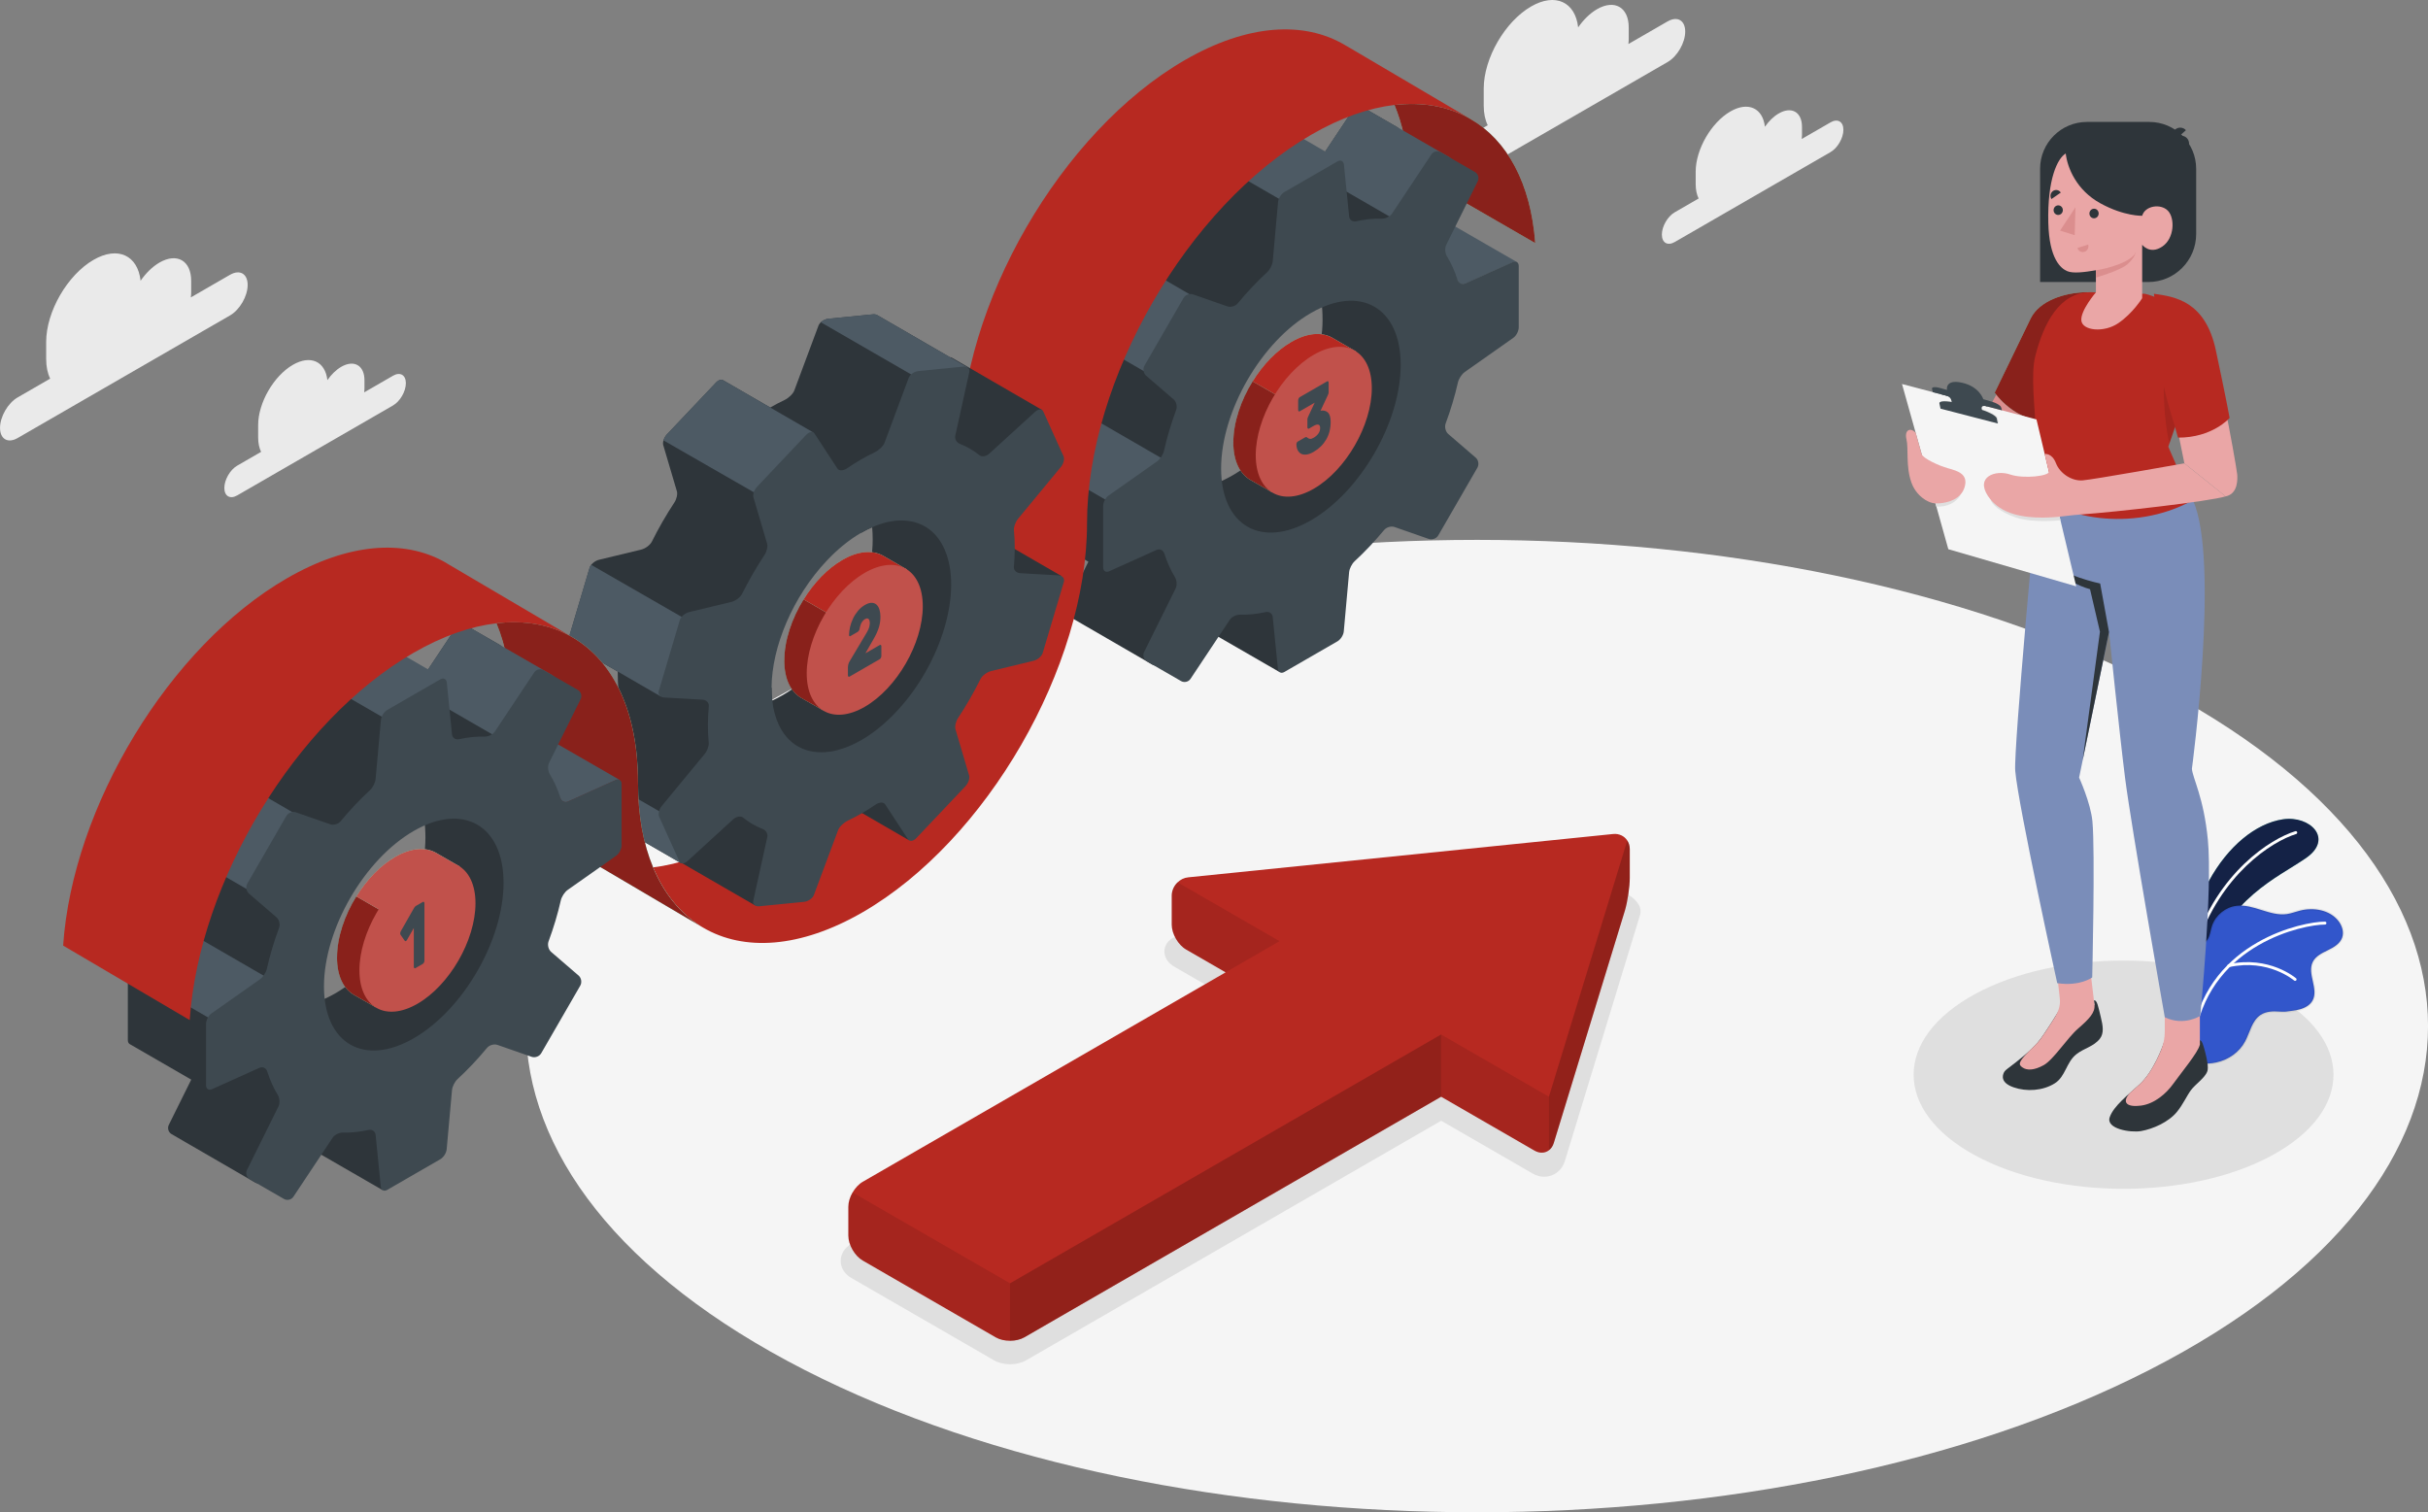 <svg xmlns="http://www.w3.org/2000/svg" id="Camada_2" data-name="Camada 2" viewBox="0 0 774.7 482.58"><rect x="0" y="0" width="774.7" height="482.58" fill="#808080" stroke="none"/><defs><style>      .cls-1 {        fill: #7a8db9;      }      .cls-2 {        fill: #3256cb;      }      .cls-3 {        fill: #b72921;      }      .cls-4 {        fill: #c1514b;      }      .cls-5 {        opacity: .07;      }      .cls-6 {        fill: #4d5a64;      }      .cls-7 {        fill: #fff;      }      .cls-8 {        fill: #dfdfdf;      }      .cls-9 {        fill: #2e353a;      }      .cls-10 {        fill: #142246;      }      .cls-11 {        fill: #eaeaea;      }      .cls-12 {        fill: #eaa6a6;      }      .cls-13 {        opacity: .2;      }      .cls-14 {        fill: #81ddbf;      }      .cls-15 {        fill: #89211b;      }      .cls-16 {        fill: #db8e8e;      }      .cls-17 {        fill: #f5f5f5;      }      .cls-18 {        opacity: .1;      }      .cls-19 {        fill: #3e4950;      }      .cls-20 {        fill: none;        stroke: #000;        stroke-linecap: round;        stroke-linejoin: round;        stroke-width: .77px;      }    </style></defs><g id="Art"><g><path id="Floor" class="cls-17" d="M256.68,437.13c118.51,60.59,310.64,60.59,429.15,0,118.51-60.59,118.51-158.82,0-219.41-118.51-60.59-310.64-60.59-429.15,0-118.5,60.59-118.5,158.82,0,219.41Z"></path><path id="Shadow" class="cls-8" d="M322.27,435.34c-1.88,0-3.72-.46-5.17-1.3l-45.48-26.25c-2.15-1.24-3.38-3.22-3.38-5.43,0-2.21,1.23-4.19,3.39-5.43l128.16-73.96-25.01-14.44c-3.65-2.11-3.34-5.05-3.15-5.9.18-.85,1.1-3.67,5.3-4.09l137.4-14c.33-.03.63-.05.93-.05,3.08,0,5.89,1.51,7.52,4.05h0c.67,1.04.85,2.33.48,3.52l-23.95,78.4c-.94,3.06-3.53,5.04-6.6,5.04-1.25,0-2.51-.35-3.65-1l-29.22-16.87-132.37,76.41c-1.45.84-3.29,1.3-5.17,1.3Z"></path><path id="Shadow-2" data-name="Shadow" class="cls-8" d="M724.93,368.69c-26.16,14.22-68.57,14.22-94.73,0-26.16-14.22-26.16-37.27,0-51.5,26.16-14.22,68.57-14.22,94.73,0,26.16,14.22,26.16,37.28,0,51.5Z"></path><g id="Plants"><g><g><path class="cls-14" d="M698.14,306.01s.59-13.79,6.65-24.88c6.06-11.1,14.94-18.38,23.61-19.69,8.68-1.3,16.29,6.22,7.34,12.39-8.95,6.17-25.13,12.96-31.31,34.12l-6.29-1.94Z"></path><path class="cls-10" d="M698.14,306.01s.59-13.79,6.65-24.88c6.06-11.1,14.94-18.38,23.61-19.69,8.68-1.3,16.29,6.22,7.34,12.39-8.95,6.17-25.13,12.96-31.31,34.12l-6.29-1.94Z"></path></g><path class="cls-7" d="M700.44,302.27s-.06,0-.09-.02c-.25-.08-.38-.34-.3-.59,7.61-23.32,24.47-34.02,32.32-36.42.25-.08.51.06.58.31.08.25-.06.51-.31.58-7.69,2.35-24.21,12.87-31.7,35.82-.07.21-.28.34-.49.32Z"></path></g><g><g><path class="cls-2" d="M747.29,299.24c-.71,1.95-2.7,3.08-4.57,3.99-1.86.9-3.9,1.89-4.81,3.75-1.84,3.76,1.96,8.6-.04,12.28-.84,1.54-2.54,2.44-4.24,2.87-1.41.37-2.87.47-4.32.69-.7.03-1.4.03-2.08-.02-2.01-.15-4.18-.09-5.94,1.06-2.76,1.82-3.39,5.51-4.93,8.43-1.86,3.5-5.4,5.95-9.25,6.75-1.28.26-3.67.66-5.03.02-.11-.05-.2-.1-.28-.15,0,0-.02-.01-.03-.02-.19-.19-.44-.43-.55-.57-.03-.02-.04-.05-.06-.08-.64-1.84.05-3.85-.05-5.79,0-.12-.01-.24-.03-.35-.24-2.25-.46-4.48-.67-6.72-.4-4.12-.73-8.26-1-12.4-.16-2.69-.69-5.61.27-8.22,1.06-2.87,4.19-3.15,5.18-5.97.4-1.12.57-2.31.95-3.44,1.14-3.32,4.29-5.88,7.79-6.3,5.44-.66,10.66,3.41,16.09,2.63,1.41-.21,2.75-.74,4.13-1.09,4.37-1.14,9.57-.24,12.32,3.33,1.15,1.49,1.8,3.52,1.16,5.29Z"></path><g class="cls-5"><path class="cls-20" d="M747.29,299.24c-.71,1.95-2.7,3.08-4.57,3.99-1.86.9-3.9,1.89-4.81,3.75-1.84,3.76,1.96,8.6-.04,12.28-.84,1.54-2.54,2.44-4.24,2.87-1.39.36-2.86.61-4.32.69-.7.03-1.4.03-2.08-.02-2.01-.15-4.18-.09-5.94,1.06-2.76,1.82-3.39,5.51-4.93,8.43-1.86,3.5-5.4,5.95-9.25,6.75-1.28.26-3.67.66-5.03.02-.11-.05-.2-.1-.28-.15,0,0-.02-.01-.03-.02-.08-.05-.16-.1-.23-.17-.13-.12-.24-.25-.32-.4-.03-.02-.04-.05-.06-.08-.85-1.5-.02-4.1-.05-5.79,0-.12-.01-.24-.03-.35-.24-2.25-.46-4.48-.67-6.72-.4-4.12-.73-8.26-1-12.4-.16-2.69-.69-5.61.27-8.22,1.06-2.87,4.19-3.15,5.18-5.97.4-1.12.57-2.31.95-3.44,1.14-3.32,4.29-5.88,7.79-6.3,5.44-.66,10.66,3.41,16.09,2.63,1.41-.21,2.75-.74,4.13-1.09,4.37-1.14,9.57-.24,12.32,3.33,1.15,1.49,1.8,3.52,1.16,5.29Z"></path></g></g><path class="cls-7" d="M700.11,329.68s-.03,0-.04,0c-.25-.05-.42-.29-.37-.55,5.55-28.85,35.1-35.05,42.12-35.04.25,0,.47.21.47.47,0,.26-.21.47-.47.47-6.86-.01-35.77,6.05-41.2,34.28-.05.24-.27.4-.51.38Z"></path><path class="cls-7" d="M732.25,313c-.09-.01-.18-.05-.26-.11-.08-.07-8.22-7.04-20.71-4.29-.25.05-.5-.1-.56-.36s.1-.5.36-.56c12.97-2.85,21.44,4.43,21.53,4.5.19.17.21.47.04.66-.1.12-.26.17-.4.16Z"></path></g></g><g id="Clouds"><path id="Cloud" class="cls-11" d="M73.4,87.68l-12.51,7.22c.06-.56.11-1.11.11-1.66v-3.62c0-6.45-4.53-9.06-10.11-5.84-2.26,1.31-4.34,3.37-6.03,5.8-.91-8.11-7.28-11.13-15-6.67-8.36,4.82-15.13,16.56-15.13,26.21v5.42c0,2.5.46,4.6,1.28,6.28l-10.39,6c-3.1,1.79-5.61,6.14-5.61,9.72s2.51,5.03,5.61,3.24l67.79-39.14c3.1-1.79,5.61-6.14,5.61-9.72s-2.51-5.03-5.61-3.24Z"></path><path id="Cloud-2" data-name="Cloud" class="cls-11" d="M125.38,119.91l-9.17,5.29c.05-.41.08-.82.08-1.21v-2.66c0-4.73-3.32-6.64-7.41-4.28-1.66.96-3.18,2.47-4.42,4.25-.67-5.94-5.33-8.16-11-4.89-6.13,3.54-11.09,12.14-11.09,19.21v3.97c0,1.83.34,3.37.94,4.6l-7.62,4.4c-2.27,1.31-4.11,4.5-4.11,7.12s1.84,3.69,4.11,2.37l49.7-28.69c2.27-1.31,4.11-4.5,4.11-7.12s-1.84-3.69-4.11-2.37Z"></path></g><g id="Clouds-2" data-name="Clouds"><path id="Cloud-3" data-name="Cloud" class="cls-11" d="M532.08,6.83l-12.51,7.22c.06-.56.11-1.11.11-1.66v-3.62c0-6.45-4.53-9.06-10.11-5.84-2.26,1.31-4.34,3.37-6.03,5.8-.91-8.11-7.28-11.13-15-6.67-8.36,4.82-15.13,16.56-15.13,26.21v5.42c0,2.5.46,4.6,1.28,6.28l-10.39,6c-3.1,1.79-5.61,6.14-5.61,9.72s2.51,5.03,5.61,3.24l67.79-39.14c3.1-1.79,5.61-6.14,5.61-9.72s-2.51-5.03-5.61-3.24Z"></path><path id="Cloud-4" data-name="Cloud" class="cls-11" d="M584.05,39.06l-9.17,5.29c.05-.41.08-.82.08-1.21v-2.66c0-4.73-3.32-6.64-7.41-4.28-1.66.96-3.18,2.47-4.42,4.25-.67-5.94-5.33-8.16-11-4.89-6.13,3.54-11.09,12.14-11.09,19.21v3.97c0,1.83.34,3.37.94,4.6l-7.62,4.4c-2.27,1.31-4.11,4.5-4.11,7.12s1.84,3.69,4.11,2.37l49.7-28.69c2.27-1.31,4.11-4.5,4.11-7.12s-1.84-3.69-4.11-2.37Z"></path></g><g><path class="cls-3" d="M520.01,270.88v9.27c0,2.89-.71,7.51-1.52,10.3l-22.73,74.31c-.3.99-.85,1.78-1.55,2.29-1.23.95-2.93,1.06-4.57.13l-29.81-17.21-132.98,76.78c-1.24.72-2.92,1.1-4.57,1.1s-3.27-.35-4.53-1.07l-42.47-24.53c-2.54-1.45-4.6-5.01-4.6-7.93v-9.27c0-1.47.51-3.08,1.34-4.51.85-1.44,1.99-2.71,3.26-3.43l115.78-66.83-12.61-7.28c-2.54-1.45-4.59-5.01-4.59-7.93v-9.27c0-1.61.72-3.13,1.83-4.22h.03c.9-.89,2.09-1.5,3.4-1.62l135.61-13.83c1.89-.18,3.56.66,4.47,2.07.51.76.8,1.68.8,2.69Z"></path><path class="cls-18" d="M322.27,409.51v18.33c-1.65,0-3.28-.36-4.53-1.08l-42.47-24.53c-2.54-1.46-4.59-5.02-4.59-7.94v-9.27c0-1.46.51-3.07,1.33-4.51l50.26,28.99Z"></path><path class="cls-18" d="M408.25,300.33l-17.18,9.93-12.61-7.28c-2.54-1.46-4.59-5.02-4.59-7.94v-9.27c0-1.61.72-3.13,1.84-4.21h.02l32.53,18.77Z"></path><path class="cls-18" d="M494.21,349.96v17.08c-1.23.95-2.94,1.06-4.57.13l-29.82-17.2v-19.85l34.39,19.85Z"></path><path class="cls-13" d="M459.82,330.11v19.85l-132.98,76.77c-1.25.72-2.92,1.1-4.57,1.1v-18.33l137.55-79.4Z"></path><path class="cls-13" d="M520.01,270.88v9.27c0,2.89-.71,7.51-1.52,10.3l-22.73,74.31c-.3.99-.85,1.78-1.55,2.29v-17.08l25-81.77c.51.76.8,1.68.8,2.69Z"></path></g><g><g><path class="cls-14" d="M489.85,77.58l-40.32-23.28c-.54-7.9-2.12-14.86-4.59-20.8,8.79-1.03,16.72.38,23.41,3.99l.89.52c11.58,6.74,19.19,20.36,20.61,39.56Z"></path><path class="cls-15" d="M489.85,77.58l-40.32-23.28c-.54-7.9-2.12-14.86-4.59-20.8,8.79-1.03,16.72.38,23.41,3.99l.89.52c11.58,6.74,19.19,20.36,20.61,39.56Z"></path></g><g><path class="cls-6" d="M483.96,83.6h0c-.35-.1-.83-.11-1.35.13l-15.1,6.8c-1.06.48-2.16-.04-2.51-1.16-.59-1.9-10.93-4.1-11.78-5.73l5.81-14.41,24.93,14.37Z"></path><path class="cls-9" d="M459.04,69.28s0-.03,0-.03c-.34-.2-.8-.23-1.31,0l-11.14-25.79c.52-1.05.12-2.37-.89-2.95l-10.92-6.3c-1.01-.58-2.36-.27-3,.7l-12.54,18.86c-.65.97-2.12,1.66-3.28,1.63-1.42-.04-2.88.04-4.38.2v-13.79l-8.38-4.83h0c-.37-.2-.86-.17-1.37.12l-16.96,9.79c-1.01.58-1.92,2-2.02,3.17l-1.7,18.87c-.1,1.16-.9,2.73-1.76,3.52-3.3,3.04-6.45,6.39-9.42,9.97-.75.9-2.23,1.33-3.33.94l-10.89-3.8c-1.1-.39-2.47.12-3.06,1.13l-12.47,21.59c-.58,1.01-.34,2.45.55,3.21l8.74,7.53c.89.76,1.25,2.26.85,3.36-1.62,4.36-2.94,8.77-3.93,13.15-.26,1.14-1.21,2.61-2.17,3.29l-15.49,10.91c-.96.67-1.73,2.17-1.73,3.33v19.58c0,.6.23,1.04.6,1.26h0s19.63,11.34,19.63,11.34l-7.16,14.44c-.52,1.05-.12,2.37.89,2.95l26.69,15.46c1.01.58,2.36.27,3-.7l12.13-12.4c.06.56.3.96.65,1.16l24.87,14.35.66-19.47s-5.26-6.79-5.15-7.95l27.1-29.51c1.1.39,2.47-.12,3.05-1.13l12.47-21.59c.58-1.01.34-2.45-.55-3.21l12-38.22c.96-.67,1.73-2.17,1.73-3.33l-.61-20.79ZM393.34,151.65c-7.28,4.2-13.29,5.1-17.66,3.07-5.13-2.39,36.49-73.75,40.86-69.85,3.53,3.15,5.45,8.99,5.45,17.16,0,18.27-12.83,40.49-28.65,49.62Z"></path><path class="cls-6" d="M463.18,53.03l-3.37,6.81-10.83,12.5-12.77-7.38-17.89-10.34c.37-.24.69-.54.9-.87l12.54-18.85c.65-.96,1.96-1.28,2.98-.72l10.95,6.32,16.61,9.58c1,.58,1.41,1.9.89,2.95Z"></path><path class="cls-6" d="M345.39,131.61c-.35.48-.74.93-1.15,1.21l-15.49,10.91c-.41.29-.77.74-1.06,1.24l26.05,15.07,20.57-11.7-28.91-16.72Z"></path><path class="cls-6" d="M354.71,79.45c-.82.08-1.62.53-2.04,1.24l-12.47,21.59c-.29.5-.37,1.09-.28,1.66l27.3,15.8,17.07-23.09-29.58-17.21Z"></path><path class="cls-6" d="M428.11,51.36v6.21l-15.1,8.72-29.91-17.28c.37-.87,1.03-1.71,1.75-2.12l16.96-9.79c.3-.17.59-.25.85-.25.2,0,.37.04.52.13l8.17,4.7.21.13,11.27,6.52,5.28,3.05Z"></path><path class="cls-19" d="M484.58,104.46v-19.58c0-1.17-.86-1.73-1.93-1.25l-15.09,6.8c-1.07.48-2.16-.05-2.51-1.16-.88-2.77-2.01-5.27-3.37-7.48-.61-1-.75-2.61-.23-3.66l10.06-20.29c.52-1.05.12-2.37-.89-2.95l-10.92-6.3c-1.01-.58-2.36-.27-3,.7l-12.54,18.86c-.65.97-2.11,1.66-3.28,1.63-2.59-.07-5.32.2-8.16.83-1.14.25-2.15-.43-2.26-1.6l-1.65-16.47c-.12-1.16-1.03-1.63-2.04-1.05l-16.96,9.79c-1.01.58-1.92,2-2.02,3.17l-1.7,18.87c-.1,1.16-.9,2.73-1.76,3.52-3.3,3.04-6.45,6.39-9.42,9.97-.75.9-2.23,1.33-3.33.94l-10.89-3.8c-1.1-.39-2.47.12-3.06,1.13l-12.47,21.6c-.58,1.01-.34,2.45.54,3.21l8.74,7.53c.89.76,1.25,2.26.85,3.36-1.62,4.36-2.94,8.77-3.92,13.15-.26,1.14-1.21,2.61-2.17,3.29l-15.49,10.91c-.96.67-1.73,2.17-1.73,3.33v19.58c0,1.17.86,1.73,1.93,1.25l15.09-6.8c1.07-.48,2.16.05,2.51,1.16.88,2.77,2.01,5.27,3.36,7.48.61,1,.75,2.61.23,3.66l-10.06,20.29c-.52,1.05-.12,2.37.89,2.95l10.92,6.3c1.01.58,2.36.27,3-.7l12.54-18.86c.65-.97,2.12-1.66,3.28-1.63,2.59.07,5.32-.2,8.16-.83,1.14-.25,2.15.43,2.26,1.6l1.65,16.48c.12,1.16,1.03,1.63,2.04,1.05l16.96-9.79c1.01-.58,1.92-2,2.02-3.17l1.7-18.87c.1-1.16.9-2.73,1.76-3.52,3.3-3.04,6.45-6.39,9.42-9.97.75-.9,2.23-1.33,3.33-.95l10.89,3.8c1.1.39,2.47-.12,3.06-1.14l12.47-21.59c.58-1.01.34-2.45-.54-3.21l-8.74-7.53c-.89-.76-1.25-2.26-.85-3.36,1.62-4.36,2.94-8.77,3.93-13.14.26-1.14,1.21-2.61,2.17-3.29l15.49-10.91c.96-.67,1.73-2.17,1.73-3.33ZM418.27,166.04c-15.82,9.14-28.65,1.73-28.65-16.54s12.83-40.49,28.65-49.62c15.82-9.13,28.65-1.73,28.65,16.54s-12.83,40.49-28.65,49.62Z"></path><g><path class="cls-14" d="M432.66,112.15l-7.54-4.35s0,0,0,0l-.07-.04h0c-3.35-1.88-7.94-1.59-13.01,1.34-10.22,5.9-18.51,20.26-18.51,32.07,0,5.89,2.07,10.04,5.41,11.97h0s.02.01.02.01c0,0,0,0,0,0l6.86,3.91,1.64-2.74c1.69-.39,3.45-.99,5.31-2.07,10.22-5.9,18.51-20.26,18.52-32.07,0-1.75-.24-3.3-.58-4.73l1.98-3.31Z"></path><g><path class="cls-15" d="M393.51,141.16c0,5.9,2.06,10.04,5.4,11.97h0s.02.01.02.01l6.86,3.92,1.64-2.74c1.69-.39,3.45-1,5.31-2.07,5.47-3.16,10.39-8.75,13.78-15.06l-26.85-15.5c-3.78,6.09-6.15,13.14-6.15,19.47Z"></path><path class="cls-3" d="M432.66,112.15l-7.53-4.35h0l-.08-.04h0c-3.35-1.87-7.93-1.6-13.01,1.34-4.75,2.74-9.09,7.31-12.36,12.6l26.85,15.5c2.95-5.48,4.74-11.52,4.74-17.01,0-1.76-.24-3.3-.59-4.73l1.99-3.31Z"></path></g><path class="cls-4" d="M419.19,113.2c-10.23,5.9-18.52,20.26-18.52,32.07,0,11.81,8.29,16.59,18.51,10.69,10.23-5.9,18.52-20.26,18.52-32.07,0-11.81-8.29-16.59-18.51-10.69Z"></path><path class="cls-19" d="M423.43,121.68c.14-.08.25-.07.35.02s.15.24.15.45v2.99c0,.21-.04.42-.13.64-.08.22-.16.41-.24.56l-2.22,4.72c.95-.17,1.73.01,2.33.56.6.55.9,1.56.9,3.02,0,2.13-.48,4-1.43,5.62-.95,1.62-2.28,2.93-3.99,3.92-.88.51-1.66.8-2.34.87-.68.07-1.25-.02-1.71-.28-.46-.26-.82-.65-1.07-1.17-.25-.52-.38-1.13-.39-1.82,0-.17.04-.34.12-.51.08-.17.17-.28.29-.35l2.31-1.33c.26-.15.45-.17.59-.07.14.1.28.21.45.32.16.11.38.18.64.21.26.03.64-.1,1.13-.38.59-.34,1.07-.77,1.46-1.29.39-.52.58-1.11.58-1.77s-.19-1.03-.58-1.11c-.38-.08-.87.05-1.46.39l-1.52.88c-.14.08-.25.07-.35-.02-.1-.09-.15-.24-.15-.45v-2.43c0-.21.04-.42.13-.64.08-.22.17-.42.26-.6l1.94-4.14-4.78,2.76c-.14.08-.25.07-.35-.02-.1-.09-.15-.24-.15-.45v-2.99c0-.21.05-.41.15-.62.1-.21.21-.35.35-.43l8.76-5.06Z"></path></g></g><path class="cls-3" d="M429.76,14.75l-.68-.4c-12.98-7.7-31.04-6.72-50.99,4.8-39.56,22.81-71.63,78.37-71.63,124.07s-32.08,101.28-71.64,124.12c-9.35,5.39-18.27,8.48-26.45,9.44,3.46,8.37,8.68,14.71,15.24,18.79l.71.42c12.98,7.65,31,6.62,50.89-4.87,39.56-22.84,71.63-78.41,71.63-124.12s32.07-101.25,71.64-124.07c9.35-5.4,18.28-8.48,26.47-9.44,8.79-1.03,16.72.38,23.41,3.99l-38.59-22.74Z"></path><g><path class="cls-9" d="M303.91,191.68l34.85-7.82s-.04-.03-.07-.04c-.83-.48-7.96-4.61-14.9-8.62-6.84-3.96-13.53-7.83-13.83-8-.27-.17-.59-.27-.97-.28l-12.23-.69c-1.24-.07-2.16-.96-2.06-1.99.35-4.09.37-8.06.01-11.79-.08-.99.49-2.6,1.34-3.61l19.57-1.59c.83-1.02,16.85-16.46,16.85-16.46-.03-.01-.06-.03-.08-.04-1.68-.97-28.58-16.56-28.75-16.66-.16-.08-.35-.11-.55-.11-8.28-4.78-22.8-13.19-23.14-13.4-.35-.21-.85-.32-1.41-.27l-14.26,1.41c-1.33.14-2.72,1.11-3.12,2.17l-7.73,20.74c-.41,1.07-1.81,2.38-3.12,3.02-1.51.71-3.02,1.51-4.54,2.38l-14.97-8.66c-.59-.4-1.54-.14-2.31.68l-15.66,16.53c-.95.99-1.48,2.53-1.21,3.44l4.36,14.76c.27.92-.1,2.51-.8,3.56-2.67,4.05-5.08,8.25-7.2,12.51-.54,1.07-2.05,2.2-3.4,2.53l-13.4,3.23c-1.35.32-2.72,1.45-3.03,2.53l-6.74,22.7c-.2.66.01,1.28.51,1.65.3.24,15.18,8.8,15.18,8.8-.01,2.07.07,4.11.25,6.08.1.97-.48,2.58-1.33,3.61l-13.67,16.53c-.83,1.03-1.21,2.55-.82,3.4l6.49,14.35c.1.21.24.37.41.47.52.31,27.78,16.08,28.79,16.66t.01.01h.01s.01.01.03.01c.03-.01.06-.07.08-.13.14.08.28.16.42.25h.01c8.14,4.71,22.26,12.88,23.15,13.39.01.01.03.01.04.03.39-1.07,12.15-49.76,12.65-48.98l7.31,11.16c.07.1.14.18.23.25l13.92,8.08,15.02,8.7v-.03s-10.88-33.92-10.88-33.92c9.59,3.32,31.48-37.95,24.67-42.54ZM219.54,214.34l52.95-55.88c1.51,3.34,2.21,7.31,2.19,11.63,1.2-.71,2.41-1.33,3.6-1.83.11,1.23.17,2.53.17,3.89,0,18.28-12.82,40.49-28.65,49.63-1.16.66-2.3,1.26-3.39,1.76-.17-1.34-.24-2.72-.23-4.15-11.3,6.6-22.04,5.09-26.64-5.05Z"></path><path class="cls-6" d="M217.23,275.4l-1.38-13.34-34.37-19.84c-.16.63-.17,1.25.03,1.69l6.49,14.34c.1.21.24.37.41.47h0l.07.04c1.39.8,28.75,16.64,28.75,16.65Z"></path><path class="cls-6" d="M221.57,199.19l-32.96-18.96c-.23.29-.4.59-.49.88l-6.75,22.71c-.2.67.02,1.27.52,1.65.02.01.1.07.24.15l14.85,8.6s.08.05.08.05h0l13.81,8,10.7-23.08Z"></path><path class="cls-6" d="M211.7,140.53l28.83,16.56,19.02-19.07-28.78-16.66h0c-.59-.39-1.53-.13-2.31.68l-15.67,16.54c-.52.55-.9,1.27-1.1,1.96Z"></path><path class="cls-6" d="M279.94,100.56c-.35-.22-.84-.33-1.41-.27l-14.27,1.41c-.86.09-1.75.53-2.38,1.13l37.5,21.65,9.58-5.53-.28-1.74s-28.28-16.35-28.75-16.65Z"></path><path class="cls-19" d="M338.75,183.87s-.04-.03-.07-.04c-.24-.13-.55-.21-.89-.23l-12.23-.69c-1.24-.07-2.16-.96-2.06-1.99.17-1.93.27-3.85.28-5.71.01-2.07-.07-4.11-.27-6.08-.08-.97.49-2.58,1.34-3.61l13.66-16.53c.85-1.03,1.21-2.55.83-3.4l-6.49-14.35c-.08-.2-.23-.35-.4-.45-.03-.01-.06-.03-.08-.04-.54-.27-1.34-.04-2.09.65l-14.59,13.32c-1.03.95-2.43,1.16-3.19.54-1.89-1.55-3.98-2.75-6.24-3.63-1-.4-1.69-1.5-1.47-2.55l4.5-20.41c.14-.62-.11-1.14-.62-1.44-.35-.2-.82-.28-1.35-.24l-14.26,1.42c-1.33.13-2.72,1.1-3.12,2.17l-7.73,20.74c-.4,1.07-1.81,2.38-3.12,3.01-2.92,1.38-5.87,3.09-8.83,5.12-1.2.8-2.54.86-3.06.07l-7.29-11.15c-.52-.79-1.69-.62-2.64.35l-15.66,16.55c-.95.99-1.48,2.53-1.21,3.43l4.36,14.77c.27.9-.1,2.5-.79,3.56-2.68,4.05-5.08,8.24-7.21,12.5-.54,1.07-2.05,2.21-3.4,2.54l-13.4,3.23c-1.35.32-2.71,1.45-3.03,2.51l-6.74,22.71c-.32,1.06.44,1.98,1.66,2.05l12.25.69c1.24.07,2.14.96,2.06,1.99-.37,4.09-.38,8.06-.03,11.79.1.99-.48,2.6-1.33,3.61l-13.66,16.55c-.85,1.02-1.21,2.54-.83,3.4l6.49,14.33c.08.21.23.35.4.45t.01.01s.03.01.04.01c.15.08.32.13.51.13h.01c.48,0,1.04-.25,1.59-.75l14.57-13.33c1.03-.93,2.43-1.16,3.19-.54,1.9,1.55,3.99,2.75,6.24,3.63,1.02.4,1.71,1.51,1.47,2.55l-4.5,20.43c-.13.61.11,1.1.59,1.4.01.01.03.01.04.03.34.2.8.3,1.34.24l14.26-1.41c1.33-.14,2.72-1.11,3.12-2.17l7.75-20.74c.4-1.07,1.81-2.38,3.12-3.02,1.5-.71,3.02-1.51,4.53-2.38,1.42-.83,2.86-1.75,4.3-2.72,1.18-.82,2.54-.87,3.05-.08l7.31,11.16c.1.14.21.25.35.32.59.37,1.51.11,2.27-.69l15.67-16.55c.93-.97,1.47-2.53,1.2-3.43l-4.36-14.76c-.27-.92.11-2.51.8-3.56,2.68-4.05,5.08-8.25,7.2-12.51.54-1.07,2.05-2.2,3.41-2.53l13.39-3.23c1.37-.32,2.72-1.45,3.03-2.53l6.76-22.7c.21-.75-.08-1.42-.72-1.79ZM267.24,239.34c-.27.07-.52.14-.79.2-.2.06-.38.08-.56.13-.42.08-.85.16-1.27.21-.5.07-.99.11-1.47.14-.31.02-.61.03-.91.03-.14,0-.29,0-.43,0-5.86-.07-10.73-3.03-13.44-9.04-1.02-2.24-1.67-4.77-1.96-7.48-.17-1.34-.24-2.72-.23-4.15.08-12.94,6.73-28.96,17.69-40.55,3.54-3.74,7.19-6.66,10.81-8.76,1.2-.71,2.41-1.33,3.6-1.83,3.56-1.57,6.98-2.29,10.12-2.14.04,0,.07,0,.11.01.17,0,.34.01.51.03.18.01.35.03.52.06.18.01.37.03.55.07,4.87.71,8.85,3.64,11.22,8.86,6.05,13.39-.89,36.75-15.5,52.17-6.12,6.46-12.63,10.51-18.55,12.03Z"></path><line class="cls-9" x1="303.62" y1="114.08" x2="332.46" y2="130.77"></line><g><path class="cls-14" d="M289.39,181.73l-7.54-4.35s0,0,0,0l-.07-.04h0c-3.35-1.88-7.94-1.59-13.01,1.34-10.22,5.9-18.51,20.26-18.51,32.07,0,5.89,2.07,10.04,5.41,11.97h0s.02.01.02.01h0s6.86,3.92,6.86,3.92l1.64-2.74c1.69-.39,3.45-.99,5.31-2.07,10.22-5.9,18.51-20.26,18.52-32.07,0-1.75-.24-3.3-.58-4.73l1.98-3.31Z"></path><g><path class="cls-15" d="M250.24,210.75c0,5.9,2.06,10.04,5.4,11.97h0s.02.01.02.01l6.86,3.92,1.64-2.74c1.69-.39,3.45-1,5.31-2.07,5.47-3.16,10.39-8.75,13.78-15.06l-26.85-15.5c-3.78,6.09-6.15,13.14-6.15,19.47Z"></path><path class="cls-3" d="M289.39,181.73l-7.53-4.35h0l-.08-.04h0c-3.35-1.87-7.93-1.6-13.01,1.34-4.75,2.74-9.09,7.31-12.36,12.6l26.85,15.5c2.95-5.48,4.74-11.52,4.74-17.01,0-1.76-.24-3.3-.59-4.73l1.99-3.31Z"></path></g><path class="cls-4" d="M275.92,182.79c-10.23,5.9-18.52,20.26-18.52,32.07,0,11.81,8.29,16.59,18.51,10.69,10.23-5.9,18.52-20.26,18.52-32.07,0-11.81-8.29-16.59-18.51-10.69Z"></path><path class="cls-19" d="M280.92,196.81c0,.55-.04,1.09-.11,1.64-.07.55-.2,1.12-.37,1.7-.18.58-.41,1.19-.7,1.83-.29.64-.64,1.31-1.05,2.02l-2.57,4.47,4.6-2.65c.14-.08.25-.07.35.02.1.09.15.24.15.45v2.99c0,.21-.05.41-.15.62-.1.21-.21.35-.35.43l-9.68,5.59c-.14.08-.25.07-.35-.02-.1-.09-.15-.24-.15-.45v-2.43c0-.3.04-.63.12-.97.08-.35.22-.68.41-1l5.48-9.2c.43-.74.7-1.34.81-1.8.11-.47.17-.89.17-1.27,0-.13-.02-.31-.05-.52-.03-.22-.1-.41-.21-.58-.11-.17-.27-.29-.47-.34-.2-.05-.47.02-.82.22-.34.2-.62.45-.83.75-.21.3-.38.6-.49.89-.12.29-.2.57-.26.84-.06.27-.1.47-.12.59-.06.3-.16.53-.28.68-.13.16-.28.29-.45.39l-2.25,1.3c-.11.06-.2.06-.28-.02-.08-.08-.12-.2-.12-.37.01-.8.12-1.64.33-2.55.21-.9.52-1.79.94-2.68.42-.88.95-1.7,1.58-2.46.63-.76,1.37-1.38,2.23-1.88.81-.47,1.52-.69,2.13-.68.62.01,1.13.2,1.55.57.41.37.73.89.94,1.57.21.68.32,1.45.32,2.31Z"></path></g></g><g><path class="cls-14" d="M208.38,276.78c-3.12-7.46-4.81-16.55-4.81-27.06,0-22.54-7.8-38.49-20.47-46.09l-1.28-.75c-6.69-3.63-14.62-5.04-23.41-3.99,3.1,7.46,4.8,16.53,4.8,27.05,0,22.73,7.91,38.73,20.75,46.27l39.66,23.36c-6.56-4.08-11.78-10.43-15.24-18.79Z"></path><path class="cls-15" d="M208.38,276.78c-3.12-7.46-4.81-16.55-4.81-27.06,0-22.54-7.8-38.49-20.47-46.09l-1.28-.75c-6.69-3.63-14.62-5.04-23.41-3.99,3.1,7.46,4.8,16.53,4.8,27.05,0,22.73,7.91,38.73,20.75,46.27l39.66,23.36c-6.56-4.08-11.78-10.43-15.24-18.79Z"></path></g><g><path class="cls-6" d="M197.71,248.87h0c-.35-.1-.83-.11-1.35.13l-15.1,6.8c-1.06.48-2.16-.04-2.51-1.16-.59-1.9-10.93-4.1-11.78-5.73l5.81-14.41,24.93,14.37Z"></path><path class="cls-9" d="M172.79,234.55s0-.03,0-.03c-.34-.2-.8-.23-1.31,0l-11.14-25.79c.52-1.05.12-2.37-.89-2.95l-10.92-6.3c-1.01-.58-2.36-.27-3,.7l-12.54,18.86c-.65.97-2.12,1.66-3.28,1.63-1.42-.04-2.88.04-4.38.2v-13.79l-8.38-4.83h0c-.37-.2-.86-.17-1.37.12l-16.96,9.79c-1.01.58-1.92,2-2.02,3.17l-1.7,18.87c-.1,1.16-.9,2.73-1.76,3.52-3.3,3.04-6.45,6.39-9.42,9.97-.75.9-2.23,1.33-3.33.94l-10.89-3.8c-1.1-.39-2.47.12-3.06,1.13l-12.47,21.59c-.58,1.01-.34,2.45.55,3.21l8.74,7.53c.89.76,1.25,2.26.85,3.36-1.62,4.36-2.94,8.77-3.93,13.15-.26,1.14-1.21,2.61-2.17,3.29l-15.49,10.91c-.96.67-1.73,2.17-1.73,3.33v19.58c0,.6.23,1.04.6,1.26h0s19.63,11.34,19.63,11.34l-7.16,14.44c-.52,1.05-.12,2.37.89,2.95l26.69,15.46c1.01.58,2.36.27,3-.7l12.13-12.4c.06.56.3.96.65,1.16l24.87,14.35.66-19.47s-5.26-6.79-5.15-7.95l27.1-29.51c1.1.39,2.47-.12,3.05-1.13l12.47-21.59c.58-1.01.34-2.45-.55-3.21l12-38.22c.96-.67,1.73-2.17,1.73-3.33l-.61-20.79ZM107.09,316.92c-7.28,4.2-13.29,5.1-17.66,3.07-5.13-2.39,36.49-73.75,40.86-69.85,3.53,3.15,5.45,8.99,5.45,17.16,0,18.27-12.83,40.49-28.65,49.62Z"></path><g><path class="cls-14" d="M146.68,276.5l-7.54-4.35s0,0,0,0l-.07-.04h0c-3.35-1.88-7.94-1.59-13.01,1.34-10.22,5.9-18.51,20.26-18.51,32.07,0,5.89,2.07,10.04,5.41,11.97h0s.02.01.02.01h0s6.86,3.92,6.86,3.92l1.64-2.74c1.69-.39,3.45-.99,5.31-2.07,10.22-5.9,18.51-20.26,18.52-32.07,0-1.75-.24-3.3-.58-4.73l1.98-3.31Z"></path><g><path class="cls-15" d="M107.53,305.51c0,5.9,2.06,10.04,5.4,11.97h0s.02.01.02.01l6.86,3.92,1.64-2.74c1.69-.39,3.45-1,5.31-2.07,5.47-3.16,10.39-8.75,13.78-15.06l-26.85-15.5c-3.78,6.09-6.15,13.14-6.15,19.47Z"></path><path class="cls-4" d="M146.68,276.5l-7.53-4.35h-.01l-.07-.04h0c-3.35-1.87-7.93-1.6-13.01,1.34-4.75,2.74-9.09,7.31-12.36,12.6l26.85,15.5c2.95-5.48,4.74-11.52,4.74-17.01,0-1.76-.24-3.3-.59-4.73l1.99-3.31Z"></path></g><path class="cls-4" d="M133.2,277.55c-10.23,5.9-18.52,20.26-18.52,32.07,0,11.81,8.29,16.59,18.51,10.69,10.23-5.9,18.52-20.26,18.52-32.07,0-11.81-8.29-16.59-18.51-10.69Z"></path><path class="cls-19" d="M127.79,298.26c-.09-.12-.12-.29-.09-.51.02-.22.09-.43.2-.62l3.94-6.93c.1-.17.22-.37.36-.6.14-.23.3-.4.49-.51l2.24-1.29c.13-.08.25-.07.35.03s.15.24.15.45v18.23c0,.21-.05.41-.15.62-.1.21-.21.35-.35.43l-2.4,1.39c-.13.08-.25.07-.35-.03-.1-.09-.15-.24-.15-.45v-12.33l-2.18,3.8c-.11.2-.23.32-.37.37-.14.05-.25.02-.33-.1l-1.36-1.93Z"></path></g><path class="cls-6" d="M176.93,218.3l-3.37,6.81-10.83,12.5-12.77-7.38-17.89-10.34c.37-.24.69-.54.9-.87l12.54-18.85c.65-.96,1.96-1.28,2.98-.72l10.95,6.32,16.61,9.58c1,.58,1.41,1.9.89,2.95Z"></path><path class="cls-6" d="M59.14,296.88c-.35.48-.74.93-1.15,1.21l-15.49,10.91c-.41.29-.77.74-1.06,1.24l26.05,15.07,20.57-11.7-28.91-16.72Z"></path><path class="cls-6" d="M68.46,244.72c-.82.08-1.62.53-2.04,1.24l-12.47,21.59c-.29.5-.37,1.09-.28,1.66l27.3,15.8,17.07-23.09-29.58-17.21Z"></path><path class="cls-6" d="M141.86,216.63v6.21l-15.1,8.72-29.91-17.28c.37-.87,1.03-1.71,1.75-2.12l16.96-9.79c.3-.17.59-.25.85-.25.2,0,.37.04.52.13l8.17,4.7.21.13,11.27,6.52,5.28,3.05Z"></path><path class="cls-19" d="M198.33,269.73v-19.58c0-1.17-.86-1.73-1.93-1.25l-15.09,6.8c-1.07.48-2.16-.05-2.51-1.16-.88-2.77-2.01-5.27-3.37-7.48-.61-1-.75-2.61-.23-3.66l10.06-20.29c.52-1.05.12-2.37-.89-2.95l-10.92-6.3c-1.01-.58-2.36-.27-3,.7l-12.54,18.86c-.65.97-2.11,1.66-3.28,1.63-2.59-.07-5.32.2-8.16.83-1.14.25-2.15-.43-2.26-1.6l-1.65-16.47c-.12-1.16-1.03-1.63-2.04-1.05l-16.96,9.79c-1.01.58-1.92,2-2.02,3.17l-1.7,18.87c-.1,1.16-.9,2.73-1.76,3.52-3.3,3.04-6.45,6.39-9.42,9.97-.75.9-2.23,1.33-3.33.94l-10.89-3.8c-1.1-.39-2.47.12-3.06,1.13l-12.47,21.6c-.58,1.01-.34,2.45.55,3.21l8.74,7.53c.89.76,1.25,2.26.85,3.36-1.62,4.36-2.94,8.77-3.92,13.14-.26,1.14-1.21,2.61-2.17,3.29l-15.49,10.91c-.96.67-1.73,2.17-1.73,3.33v19.58c0,1.17.86,1.73,1.93,1.25l15.09-6.8c1.07-.48,2.16.05,2.51,1.16.88,2.77,2.01,5.27,3.36,7.48.61,1,.75,2.61.23,3.66l-10.06,20.29c-.52,1.05-.12,2.37.89,2.95l10.92,6.3c1.01.58,2.36.27,3-.7l12.54-18.86c.65-.97,2.12-1.66,3.28-1.63,2.59.07,5.32-.2,8.16-.83,1.14-.25,2.15.43,2.26,1.6l1.65,16.48c.12,1.16,1.03,1.63,2.04,1.05l16.96-9.79c1.01-.58,1.92-2,2.02-3.17l1.7-18.87c.1-1.16.9-2.73,1.76-3.52,3.3-3.04,6.45-6.39,9.42-9.97.75-.9,2.23-1.33,3.33-.95l10.89,3.8c1.1.39,2.47-.12,3.06-1.13l12.47-21.59c.58-1.01.34-2.45-.54-3.21l-8.74-7.53c-.89-.76-1.25-2.26-.85-3.36,1.62-4.36,2.94-8.77,3.93-13.14.26-1.14,1.21-2.61,2.17-3.29l15.49-10.91c.96-.67,1.73-2.17,1.73-3.33ZM132.02,331.31c-15.82,9.14-28.65,1.73-28.65-16.54s12.83-40.49,28.65-49.62c15.82-9.13,28.65-1.73,28.65,16.54s-12.83,40.49-28.65,49.62Z"></path></g><path class="cls-3" d="M181.81,202.88c-6.69-3.63-14.62-5.04-23.41-3.99-8.18.96-17.13,4.03-26.48,9.44-37.58,21.7-68.4,72.94-71.39,117.18l-40.38-23.77c2.98-44.24,33.82-95.5,71.4-117.2,19.54-11.29,37.25-12.47,50.17-5.28l1.52.9,38.56,22.71Z"></path></g><g><path class="cls-9" d="M666.24,38.9h34.49v36.12c0,8.26-6.7,14.96-14.96,14.96h-19.88c-8.26,0-14.96-6.7-14.96-14.96v-20.81c0-8.45,6.86-15.32,15.32-15.32Z" transform="translate(1351.66 128.89) rotate(180)"></path><path class="cls-9" d="M697.47,41.54l-3.66,3.27c-.9-1.01-.81-2.56.2-3.46,1.01-.9,2.56-.81,3.46.2Z"></path><path class="cls-9" d="M698.41,46.29l-4.8-1.03c.28-1.32,1.59-2.17,2.91-1.88,1.32.28,2.17,1.59,1.88,2.91Z"></path><g><path class="cls-9" d="M650.2,332.63c-2.89,3.17-6.08,5.7-9.5,8.26-.51.38-1.04.79-1.32,1.36-.45.93-1.14,3.24,3.1,4.72,4.15,1.45,9.33,1.11,13.11-1.26,3.49-2.18,3.65-6.73,6.94-9.32,2.44-1.92,5.49-2.41,7.46-4.92,1.37-1.75,1.02-4.07.3-6.95-.78-3.14-1.14-5.52-2.18-5.28l.17,1.44c-1.3,2.07-8.02,2.68-11.01,1.25,0,0-5.18,8.61-7.07,10.67Z"></path><path class="cls-12" d="M647.25,335.57s0-.02,0-.02c1.01-.93,2-1.88,2.95-2.92,1.22-1.33,3.8-5.38,5.49-8.09,1.03-1.65,1.77-3.62,1.54-5.79-.23-2.17-.84-7.74-.84-7.74l10.65-.75,1.24,10.45h0c.26,2.37-1.7,4.47-5.17,7.46-3.47,2.99-7.87,9.95-11.01,11.71-3.14,1.75-5.38,1.69-6.72.79-1.38-.92-1.51-1.63,1.87-5.09Z"></path><path class="cls-9" d="M690.71,333.58v-1.6c-.63,1.88-3.56,9.96-8,14.01-3.53,3.22-8.35,6.94-9.57,10.53-1.27,3.73,6.7,4.99,10,4.41,3.83-.68,8.79-2.85,11.49-6.17,1.9-2.33,3.11-5.1,4.46-6.93,1.36-1.83,4.48-3.88,5.21-6,.4-1.17-.08-3.72-.64-5.88-.52-1.98-1.08-4.16-1.76-3.97,0,.24,0,1.22,0,1.22-.81.9-3.06,1.79-5.6,1.89-1.64.06-5.61-.26-5.6-1.51Z"></path><path class="cls-12" d="M679.51,348.83c1.1-.98,2.2-1.93,3.2-2.84,3.1-2.83,5.47-7.63,6.83-10.91.78-1.87,1.17-3.87,1.17-5.89v-6.38h11.2v10.39h0s0,0,0,0v.28l-.06.03c-.54,2.33-5.68,8.52-8.6,12.55-1.96,2.71-5.67,6.15-10.12,6.74-4.21.56-6.36-.77-3.63-3.96Z"></path><path class="cls-1" d="M699.68,159.59c8.68,18.96-.31,85.73-.31,85.73.26,3.08,3.78,9.13,5.09,22.67,1.55,16-2.43,56.17-2.43,56.17,0,0-5.18,3.39-11.31.45,0,0-10.67-60.5-12.68-76.4-1.75-13.88-5.11-46.51-5.11-46.51l-9.55,46.43s3.66,7.99,4.24,13.91c.91,9.36-.06,49.86-.06,49.86,0,0-3.83,2.91-11.16,1.83,0,0-12.42-56.47-13.4-67.73-.59-6.73,7.08-89.19,7.08-89.19l49.61,2.77Z"></path><path class="cls-9" d="M672.92,201.7l-2.82-15.5s-11.92-2.47-17.33-7.55c0,0,5.67,7.06,14.1,9.37l3.16,13.56-5.53,41.04,8.42-40.91Z"></path></g><g><path class="cls-12" d="M713.82,151.35c-.09-1.24-2.42-14.52-4.02-21.94l-15.6,4.78,2.77,13.66,13.15,10.55c4.12-.82,3.79-5.81,3.71-7.05Z"></path><polygon class="cls-16" points="638.36 123.37 630.98 136.89 642.45 146.72 652.96 130.06 638.36 123.37"></polygon><path class="cls-14" d="M666.03,93.23c-7.31.08-15.37,2.73-18.14,8.47-2.77,5.74-11.44,23.6-11.44,23.6,0,0,6.47,9.47,16.72,8.8l12.86-40.87Z"></path><path class="cls-15" d="M666.03,93.23c-7.31.08-15.37,2.73-18.14,8.47-2.77,5.74-11.44,23.6-11.44,23.6,0,0,6.47,9.47,16.72,8.8l12.86-40.87Z"></path><path class="cls-3" d="M684.37,93.74h0c6.63,1.59,11.91,6.14,14.69,12.02,2.12,4.47,2.14,9.66.53,14.34l-7.75,22.43s3.63,8.78,7.85,17.07c-19.46,10.86-43.76,5.15-49.61-2.77-.25-1.68.09-9.26-.38-17.88-.5-9.19-1.77-19.57-.32-25.26,2.68-10.55,7.71-20.45,17.71-20.45l17.29.51Z"></path><path class="cls-3" d="M687.26,93.74c6.64.94,16.39,2.28,19.75,18.06,3.41,16,4.39,21.56,4.39,21.56,0,0-5.45,6.34-16.47,6.29l-3.43-12.13-4.25-33.78Z"></path><path class="cls-18" d="M693.99,136.28s-2.25-7.13-3.61-12.92c0,0-.11,10.08,1.8,18.14l1.8-5.22Z"></path></g><g><path class="cls-12" d="M659.11,48.98c-2.63,1.55-5.88,8.17-5.56,22.04.27,11.75,4.08,14.66,6,15.49,1.91.84,5.6.33,9.19-.27v7.05s-4.96,5.76-4.65,8.99c.31,3.23,7.16,4,11.8.84,4.64-3.16,7.61-7.97,7.61-7.97v-17.05s2.42,3.23,6.38.6c3.96-2.63,4.11-9.14,1.81-11.48-2.3-2.34-7.27-1.6-8.19,1.63,0,0-5.72.21-13.34-3.98-7.62-4.18-10.54-11.35-11.05-15.91Z"></path><path class="cls-9" d="M666.67,68.06c-.04.85.58,1.56,1.4,1.6.82.04,1.51-.62,1.55-1.46.04-.85-.58-1.57-1.4-1.6-.82-.04-1.51.62-1.55,1.46Z"></path><path class="cls-16" d="M666.28,78.03l-3.43,1.09c.28.98,1.28,1.53,2.23,1.23.95-.3,1.49-1.34,1.2-2.33Z"></path><path class="cls-9" d="M654.55,63.52l2.99-2.07c-.55-.85-1.66-1.08-2.48-.51-.83.57-1.05,1.73-.51,2.58Z"></path><path class="cls-9" d="M655.24,66.99c-.04.85.58,1.56,1.4,1.6.82.04,1.51-.62,1.55-1.46.04-.85-.58-1.56-1.4-1.6-.82-.04-1.51.62-1.55,1.46Z"></path><polygon class="cls-16" points="662.21 66.15 661.98 75.05 657.3 73.59 662.21 66.15"></polygon><path class="cls-16" d="M668.73,86.24c3.78-.5,11.56-2.73,12.77-5.8,0,0-.4,1.93-2.73,3.92-2.32,1.99-10.04,4.23-10.04,4.23v-2.35Z"></path></g><g><polygon class="cls-17" points="606.87 122.54 649.78 133.84 662.45 187.1 621.65 175.25 606.87 122.54"></polygon><path class="cls-8" d="M625.57,157.78c-.4,1.09-2.75,4.11-7.74,3.87l-.62-2.2,8.36-1.67Z"></path><path class="cls-8" d="M635.17,159.44c.19,1.42,3.11,4.05,8.04,5.69,5.61,1.87,14.23.88,14.23.88l-.77-2.65-21.49-3.93Z"></path><path class="cls-8" d="M619.43,130.25s-.16-.73-.35-1.64,2.32-.94,5.63-.09l6.32,1.64c3.3.86,6.14,2.28,6.33,3.19l.35,1.64-18.28-4.74Z"></path><g><path class="cls-19" d="M616.45,124.07c-.12-.56.9-.71,2.28-.33l2.5.69s-.75-3.54,4.81-2.3c5.56,1.24,6.77,5.26,6.77,5.26,0,0,1.2.34,2.67.76,1.48.42,2.81,1.22,2.99,1.78l.32,1.02-22.11-5.82s-.11-.49-.24-1.05Z"></path><path class="cls-19" d="M619.5,125.84c2.03.49,2.87.76,3.17,2.15.35,1.59.49,2.76.49,2.76l9.78,2.59s-.47-2.02-.62-2.8.18-1.26,1.74-.85l.13-.62-15.33-3.9.64.68Z"></path><path class="cls-19" d="M619.16,130.4s-.16-.73-.35-1.64c-.2-.9,2.32-.94,5.63-.09l6.32,1.64c3.3.86,6.14,2.28,6.33,3.19l.35,1.64-18.28-4.74Z"></path></g></g><path class="cls-12" d="M710.12,158.4l-13.15-10.55s-29.05,5.18-32.47,5.44c-3.41.27-7.21-2.14-8.51-5.49-1.3-3.35-3.59-2.93-3.59-2.93,0,0,1.01,4.25,1.33,5.6.32,1.36-7.86,2.47-12.4.93-4.54-1.54-11.11.69-7.04,6.87,4.07,6.18,11.98,6.89,17.48,6.9,1.52,0,4.22-.11,6.87-.46,1.78-.23,3.55-.41,5.34-.54,11.25-.8,41.01-4.17,46.13-5.77Z"></path><path class="cls-12" d="M611.23,138.11s1.54,5.48,1.9,6.79c.37,1.31,5.36,3.69,8.51,4.55,3.15.87,6.6,1.89,5.11,6.3-1.38,4.07-6.57,5-9.21,4.88-2.64-.11-6.26-2.64-7.69-6.71-1.82-5.19-.84-10.74-1.56-13.77s1.35-3.85,2.93-2.04Z"></path></g></g></g></svg>
